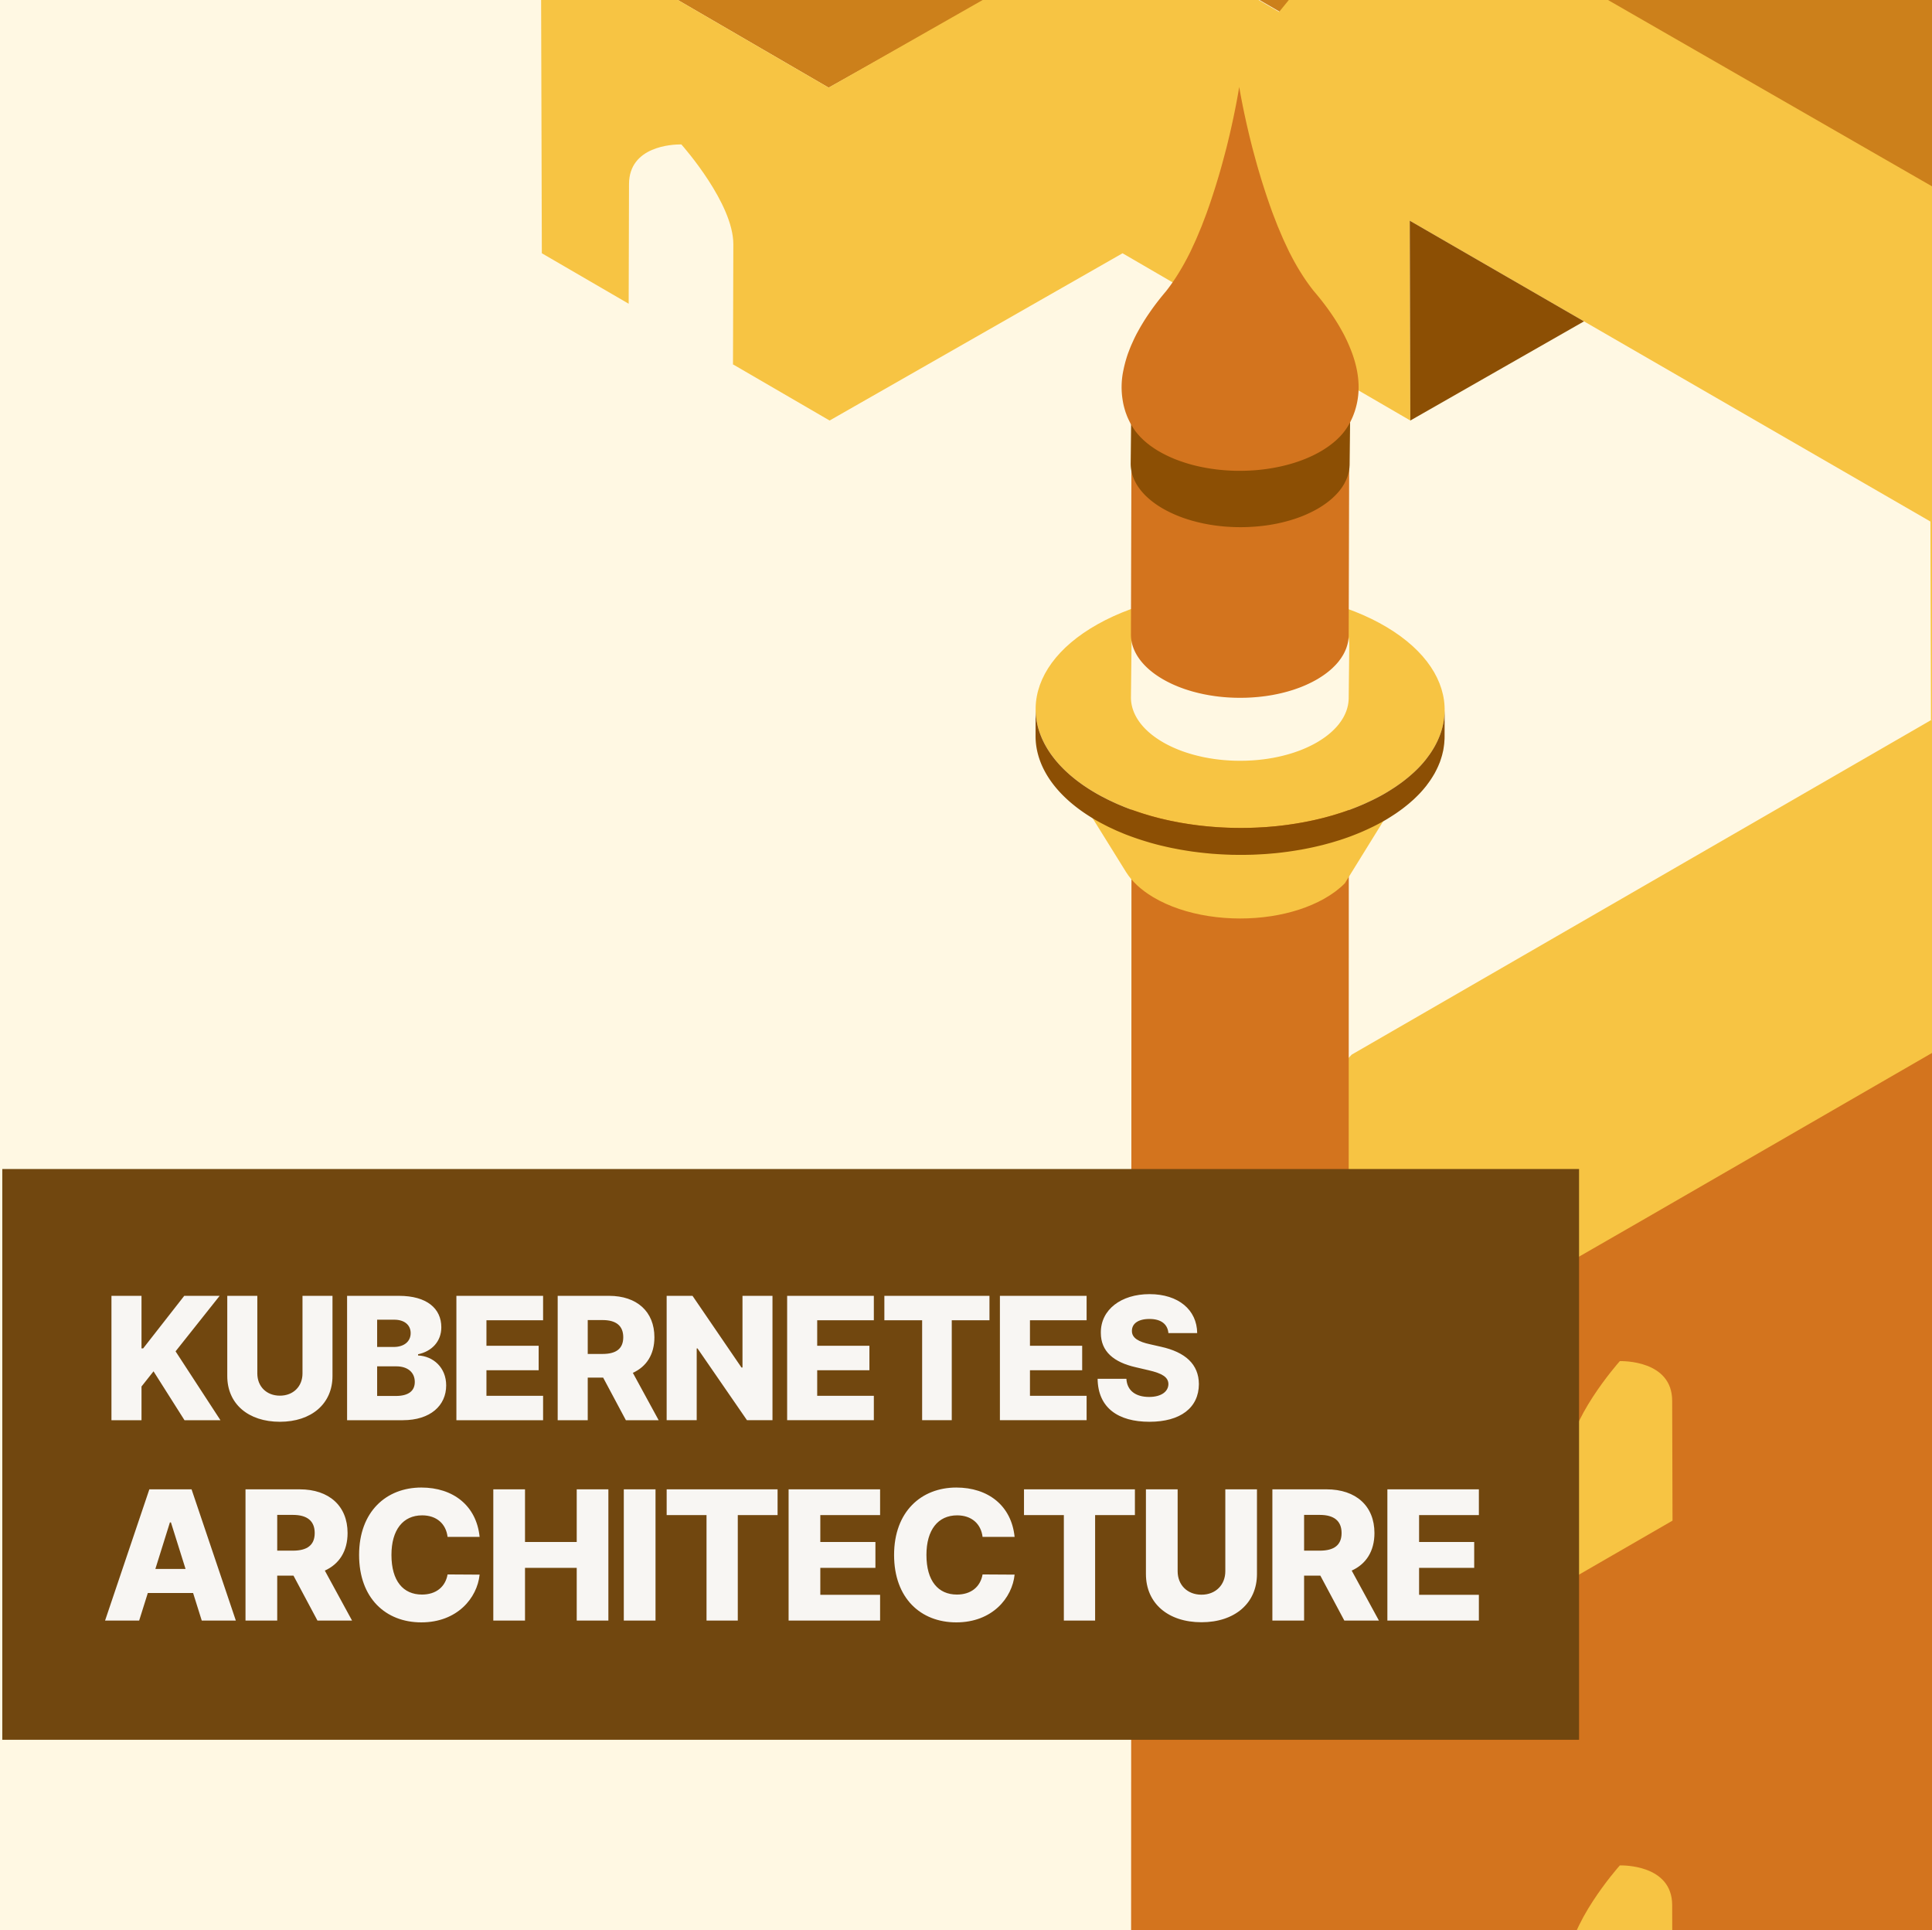 <svg viewBox="0 0 843 842" fill="none" xmlns="http://www.w3.org/2000/svg"><rect x="0" y="0" width="843" height="842" fill="#333333" stroke="none"/><g clip-path="url(#clip0)"><path fill="#fff" d="M.75 0h842v842H.75z"></path><path fill="#FFF8E3" d="M-10 0h965v849H-10z"></path><path fill-rule="evenodd" clip-rule="evenodd" d="M429.848 0l-68.272 38.241L295.771 0h134.077zm527.578 0v235.972L549.553 0h407.873z" fill="#CC801B"></path><path fill-rule="evenodd" clip-rule="evenodd" d="M295.77 0l65.804 38.241L428.777 0h120.376l8.958 5.206L562.353 0h139.266l255.807 147.07v39.555l-42.88 24.401 42.88 24.918v144.98l-31.521-18.317v-47.953h-.013l.013-4.851c.05-17.706-21.533-42.272-22.669-43.566l-.527-.003c-3.54.015-22.274.823-22.321 17.29l-.147 52.298.059.035v.247l-37.747-21.936-.246-86.649L615.122 96.274l.247 87.185-125.562-72.968-127.821 72.969-42.305-24.586.149.001.148-52.298c.051-17.707-21.534-42.273-22.67-43.566l-.418-.004c-3.243 0-22.382.647-22.429 17.29l-.149 52.212-37.888-22.018L236.11 0h59.66z" fill="#F7C443"></path><path fill-rule="evenodd" clip-rule="evenodd" d="M956.426 393.282l.001 455.359H587.73l-.262-242.603 252.764-145.933 116.194-66.823z" fill="#D3741E"></path><path fill-rule="evenodd" clip-rule="evenodd" d="M615.122 96.274l.247 87.185 75.783-43.263-76.03-43.922z" fill="#8C4F04"></path><path fill-rule="evenodd" clip-rule="evenodd" d="M842.553 314.168l-126.386 72.969-126.378 72.965.002.003-62.515 65.258 61.331 80.595 126.743-72.886 126.378-72.967 126.386-72.969-125.561-72.968zM706.786 593.809c1.139-.022 22.795-.421 22.845 17.288l.149 52.297-45.516 26.279c-.006-1.729-.099-34.596-.149-52.298-.051-17.707 21.534-42.273 22.671-43.566zm0 220c1.139-.022 22.795-.421 22.845 17.288l.149 52.297-45.516 26.279c-.006-1.729-.099-34.596-.149-52.298-.051-17.707 21.534-42.273 22.671-43.566z" fill="#F7C443"></path><path fill-rule="evenodd" clip-rule="evenodd" d="M588.496 327.905c.032-.16.069-.321.097-.483-.005.022-.006.046-.01.068-.025.139-.058.277-.087.415zm-.599.291c-.036.133-.078.264-.116.396.045-.153.09-.306.13-.459l-.014.063zm.012 1.404c-.045.126-.096.252-.144.376.054-.145.11-.289.163-.434l-.019.058zm-.697 1.422c-.048.106-.099.21-.148.316.055-.122.113-.243.167-.365l-.019.049zm-.698 1.418c-.049.091-.101.181-.151.27.057-.103.116-.208.172-.313a.425.425 0 01-.021.043zm-3.358 4.798c-.131.142-.272.28-.407.422l-.012.012c.147-.152.296-.303.439-.457a.236.236 0 00-.02.023zm5.418-11.229l-.004.073c-.015.146-.039.293-.056.44.021-.171.044-.343.06-.513zm-6.875 12.701l-.295.274c.103-.096.207-.191.309-.288-.004.006-.01.01-.014.014zm-1.333.658c-.142.122-.29.242-.435.363l.46-.384-.025.021zm-1.37 1.393c-.159.123-.322.243-.485.365.17-.126.34-.253.506-.38l-.021.015zm-1.314.661c-.212.147-.43.292-.648.438.223-.148.444-.299.665-.45l-.017.012zm-1.77 1.22c-.428.264-.85.531-1.294.79.448-.261.876-.53 1.306-.799a.062.062 0 01-.012.009zm-81.624-14.666c-.056-.229-.092-.46-.14-.689.052.251.097.503.16.753l-.02-.064zm94.258-3.279c0 .199-.019.398-.027.598.297-7.138-4.353-14.337-13.973-19.785-18.574-10.52-48.599-10.519-67.059.004-9.197 5.243-13.783 12.111-13.774 18.983l-.002-.065-.18 554.209h94.836l.179-553.944z" fill="#D3741E"></path><path fill-rule="evenodd" clip-rule="evenodd" d="M597.868 355.218c-10.303 5.78-22.576 9.663-35.53 11.657-27.612 4.254-58.324-.061-79.67-12.821-8.345-4.99-14.417-10.765-18.228-16.899l26.899 43.29c2.466 3.97 6.396 7.709 11.798 10.937 13.816 8.259 33.693 11.054 51.565 8.3 8.386-1.292 16.328-3.805 22.998-7.546 3.666-2.057 6.704-4.351 9.109-6.798l25.137-40.623c-3.719 3.78-8.412 7.323-14.078 10.503z" fill="#F7C443"></path><path fill-rule="evenodd" clip-rule="evenodd" d="M605.108 273.617c-34.35-20.535-90.846-21.106-126.187-1.276-35.34 19.831-36.141 52.554-1.791 73.088 34.352 20.536 90.846 21.107 126.187 1.276 35.341-19.831 36.143-52.553 1.791-73.088z" fill="#F7C443"></path><path fill-rule="evenodd" clip-rule="evenodd" d="M630.283 311.408c-.025.436-.05.872-.094 1.309-.041.411-.1.821-.158 1.232-.062.433-.125.867-.206 1.299-.076.413-.168.826-.262 1.236a33.38 33.38 0 01-.311 1.276 32 32 0 01-.368 1.229 33.62 33.62 0 01-.42 1.269c-.143.399-.303.795-.462 1.193-.178.442-.361.884-.558 1.323-.177.394-.368.786-.562 1.177-.215.436-.436.871-.673 1.305a40.715 40.715 0 01-1.567 2.621 38.542 38.542 0 01-1.804 2.563c-.294.388-.581.778-.892 1.161a49.494 49.494 0 01-2.179 2.524c-.02.023-.044.044-.064.067a55.144 55.144 0 01-1.911 1.936c-.161.155-.321.311-.485.465-.416.395-.857.782-1.294 1.17-.428.381-.854.763-1.301 1.138-.417.35-.852.695-1.284 1.039-.464.371-.929.74-1.411 1.105-.451.339-.919.674-1.387 1.009-.501.358-1.002.716-1.521 1.069-.486.329-.989.652-1.491.976a85.145 85.145 0 01-4.301 2.609 91.367 91.367 0 01-3.97 2.086c-.412.205-.833.401-1.25.601a99.088 99.088 0 01-4.342 1.961 103.97 103.97 0 01-3.373 1.354c-.318.122-.632.253-.953.373-1.454.54-2.929 1.054-4.423 1.539-.56.182-1.128.352-1.693.525-.747.232-1.492.466-2.246.682-.6.173-1.207.334-1.811.498-.745.202-1.489.406-2.242.596-.622.158-1.25.303-1.878.451-.747.178-1.494.355-2.25.52-.636.138-1.279.266-1.92.398-.754.154-1.508.306-2.269.447-.525.097-1.053.186-1.583.278-1.279.222-2.565.427-3.857.616-.464.068-.928.14-1.394.203-1.699.232-3.406.441-5.121.612-.337.033-.677.057-1.014.089a154.36 154.36 0 01-3.614.301c-.551.038-1.105.065-1.658.097-1.007.059-2.013.113-3.022.152a156.756 156.756 0 01-4.363.108c-.673.007-1.346.01-2.017.007-.808-.001-1.612-.009-2.418-.025a142.626 142.626 0 01-4.309-.138 129.504 129.504 0 01-4.33-.26c-.689-.051-1.376-.104-2.061-.164-.749-.066-1.497-.14-2.244-.217-.683-.071-1.364-.142-2.044-.221-.747-.089-1.49-.185-2.232-.284-.669-.088-1.335-.175-2.001-.273-.815-.12-1.627-.252-2.437-.385-.626-.102-1.25-.202-1.873-.312-.825-.147-1.645-.309-2.464-.47-.59-.116-1.183-.226-1.769-.351a128.608 128.608 0 01-3.751-.845c-.224-.054-.449-.1-.673-.155a127.726 127.726 0 01-4.329-1.148c-.298-.083-.59-.18-.887-.265a122.397 122.397 0 01-4.117-1.28c-.445-.148-.89-.295-1.332-.447a112.269 112.269 0 01-4.507-1.65l-.261-.097c-.7-.277-1.383-.575-2.073-.865-.52-.218-1.051-.427-1.564-.653-.721-.317-1.423-.656-2.13-.986-.467-.219-.943-.426-1.404-.652-.779-.38-1.538-.781-2.298-1.179-.372-.195-.753-.377-1.12-.575a87.655 87.655 0 01-3.296-1.873c-8.447-5.049-14.768-10.835-18.973-16.985-2.101-3.076-3.676-6.241-4.72-9.452a31.343 31.343 0 01-1.463-7.279 30.573 30.573 0 01-.092-2.44l-.032 11.749c-.038 13.011 8.354 26.057 25.246 36.156a87.666 87.666 0 003.297 1.871c.382.207.781.399 1.168.601.746.389 1.487.783 2.25 1.155.46.224.937.432 1.403.651.707.331 1.409.668 2.129.985.519.228 1.054.44 1.579.66.685.288 1.364.584 2.06.86.017.005.032.013.05.02.069.027.143.051.214.078 1.476.58 2.982 1.124 4.505 1.647a121.523 121.523 0 005.445 1.729c.219.062.429.137.648.2.08.023.161.042.242.063 1.43.405 2.872.791 4.33 1.149.222.054.448.099.67.154 1.242.298 2.492.582 3.753.848.126.025.25.058.375.084.464.095.934.175 1.4.266.816.161 1.633.321 2.455.467.627.112 1.256.213 1.884.316.808.132 1.613.263 2.426.381.229.035.456.076.685.108.438.063.881.11 1.322.169.742.098 1.483.195 2.227.282.681.08 1.363.15 2.045.221.748.077 1.496.152 2.248.217.278.025.555.058.833.082.406.033.815.052 1.222.083.754.056 1.508.108 2.264.153a170.671 170.671 0 004.338.196c.321.01.643.03.964.037.357.009.715.006 1.072.012a167.797 167.797 0 004.434.018 164.8 164.8 0 002.433-.048c.391-.009.783-.009 1.174-.022.253-.009.504-.028.756-.038 1.012-.04 2.022-.093 3.031-.152.552-.034 1.102-.06 1.652-.098 1.205-.084 2.404-.188 3.601-.299.302-.03.605-.045.907-.076l.124-.014c1.714-.174 3.42-.382 5.117-.612.468-.063.931-.135 1.397-.203a143.05 143.05 0 003.861-.617c.297-.052.598-.09.894-.143.228-.042.454-.093.682-.135.762-.142 1.519-.294 2.278-.448.638-.13 1.275-.258 1.911-.397.757-.165 1.509-.343 2.261-.522.622-.147 1.248-.292 1.866-.447.755-.192 1.502-.396 2.251-.6.602-.164 1.206-.323 1.804-.494.757-.219 1.505-.454 2.253-.684.474-.148.956-.282 1.426-.433.088-.029.171-.063.259-.091 1.494-.487 2.971-.999 4.424-1.54.322-.119.633-.249.954-.372 1.138-.435 2.263-.885 3.373-1.354.463-.196.92-.397 1.379-.599a95.275 95.275 0 002.963-1.362c.418-.201.838-.397 1.25-.602a89.228 89.228 0 003.97-2.087c.717-.403 1.422-.81 2.112-1.224.192-.117.368-.237.559-.354a77.115 77.115 0 001.63-1.029 75.165 75.165 0 001.49-.977 69.38 69.38 0 001.523-1.071c.467-.333.935-.667 1.386-1.007.482-.364.946-.734 1.41-1.104.434-.346.868-.69 1.284-1.039.447-.376.875-.758 1.302-1.139.282-.251.584-.497.858-.75.15-.139.289-.28.436-.419.164-.156.323-.31.483-.465a52.137 52.137 0 001.916-1.941l.059-.062a48.178 48.178 0 001.782-2.038c.133-.162.267-.322.398-.485.132-.163.271-.322.399-.486.177-.223.325-.452.495-.678.379-.5.75-1.002 1.101-1.508.241-.349.473-.701.702-1.052.327-.505.639-1.01.937-1.518.115-.196.252-.389.361-.586.098-.171.175-.345.269-.518.236-.433.458-.87.673-1.306.194-.392.385-.784.562-1.177.198-.44.38-.88.558-1.322.1-.247.217-.492.311-.74.057-.151.096-.303.15-.454.152-.422.287-.846.42-1.27.129-.408.257-.816.368-1.226.116-.427.214-.853.31-1.279.062-.268.142-.534.196-.801.03-.144.041-.288.068-.432.081-.434.144-.867.206-1.303.058-.41.116-.82.159-1.23.042-.436.067-.872.094-1.308.014-.28.051-.561.059-.84.007-.265.012-.53.012-.794l.034-11.748c-.001.544-.043 1.089-.073 1.633z" fill="#8C4F04"></path><path fill-rule="evenodd" clip-rule="evenodd" d="M501.618 296.218c-.204-.179-.392-.363-.589-.544.197.181.385.365.589.544zm1.369 1.133c-.208-.163-.399-.331-.6-.496.201.165.392.333.6.496zm1.477 1.102c-.204-.145-.394-.295-.593-.441.199.146.389.296.593.441zm1.584 1.066c-.171-.11-.33-.224-.498-.336.168.112.327.226.498.336zm-7.324-6.22c.163.189.316.379.487.565-.171-.186-.324-.376-.487-.565zm-.996-1.233c.147.196.286.391.442.586-.156-.195-.295-.39-.442-.586zm-.877-1.242c.129.197.25.395.388.591-.138-.196-.259-.394-.388-.591zm-.772-1.268c.113.2.217.402.338.602-.121-.2-.225-.402-.338-.602zm-.668-1.293c.098.209.189.417.294.623-.105-.206-.196-.414-.294-.623zm-.548-1.293c.079.209.151.419.24.627-.089-.208-.161-.418-.24-.627zm-.443-1.308c.063.213.117.424.189.635-.072-.211-.126-.422-.189-.635zm5.398 8.833c.182.186.354.375.543.559-.189-.184-.361-.373-.543-.559zm-5.73-10.147c.044.213.082.427.135.64-.003-.019-.01-.037-.015-.055-.047-.196-.08-.391-.12-.585zm-.335-2.636c.01.212.012.424.03.636-.018-.212-.02-.424-.03-.636zm.114 1.322c.026.212.047.424.082.636-.035-.212-.056-.424-.082-.636zm82.175 16.839a.023.023 0 01-.012.006c-.362.226-.72.453-1.098.673.381-.222.743-.45 1.11-.679zm12.562-16.718c.019-.145.038-.291.051-.436l-.003.062c-.012.125-.032.249-.048.374zm-.216 1.316c.027-.136.057-.274.082-.411-.004.019-.005.038-.01.058-.02.118-.048.236-.072.353zm-.326 1.304c.038-.13.077-.26.112-.391a1.432 1.432 0 00-.013.055c-.03.113-.066.224-.099.336zm-.434 1.298c.047-.123.094-.246.138-.369a.413.413 0 00-.015.05c-.04.107-.082.212-.123.319zm-.539 1.282l.143-.31-.018.042c-.04.089-.083.178-.125.268zm-.65 1.275l.146-.266-.019.036-.127.23zm-4.924 6.121c.088-.081.176-.162.262-.244l-.012.012c-.082.078-.165.156-.25.232zm-1.325 1.157c.132-.109.262-.217.39-.326l-.02.017c-.121.104-.246.206-.37.309zm-1.441 1.127c.145-.108.29-.215.432-.323-.006.005-.012.01-.018.013-.136.104-.273.207-.414.31zm-1.647 1.158zm5.742-4.748l-.011.011c.124-.129.252-.258.372-.39l-.015.021c-.112.121-.233.238-.346.358zm5.867-12.606c.298-7.29-4.362-14.644-13.999-20.207-18.609-10.744-48.691-10.744-67.185.004-9.214 5.354-13.81 12.369-13.801 19.388l-.001-.068v.003-.003l-.258 23.293c-.02 7.087 4.657 14.186 14.021 19.593a49.834 49.834 0 003.123 1.643c.102.049.202.101.304.15 1.024.488 2.077.942 3.151 1.373.096.038.183.083.277.12.078.031.163.057.241.088.825.322 1.662.629 2.513.919.132.044.265.083.397.127.74.246 1.488.478 2.246.697.126.038.247.081.373.118.143.04.292.075.437.115.478.133.958.258 1.442.381.293.075.585.151.881.222.532.128 1.068.246 1.604.363.199.042.394.091.593.133l.159.031c.494.101.992.191 1.491.283.26.048.518.1.779.145.653.113 1.311.215 1.97.312.105.015.207.034.313.048l.01.001a78.537 78.537 0 004.61.516c.025.002.051.001.078.003a81.21 81.21 0 004.528.244c.025 0 .048.002.073.003.256.006.511.004.766.008.494.008.99.016 1.485.015.321-.001.642-.008.963-.013.466-.007.93-.013 1.394-.027.086-.003.171-.003.258-.005.215-.007.43-.024.645-.032.533-.024 1.064-.049 1.595-.081.323-.02.644-.044.966-.066.509-.038 1.016-.08 1.525-.127.179-.017.36-.028.538-.046.126-.012.247-.031.372-.044a83.822 83.822 0 002.371-.282c.125-.018.252-.031.376-.048a77.923 77.923 0 002.687-.429c.084-.015.169-.026.253-.04.237-.043.468-.095.705-.139a63.842 63.842 0 002.247-.464c.406-.091.811-.183 1.212-.281.334-.08.667-.166.998-.251a64.22 64.22 0 003.324-.95c.169-.053.34-.1.506-.154.12-.039.234-.085.354-.124a61.276 61.276 0 002.065-.725c.14-.052.285-.101.426-.153.803-.307 1.59-.63 2.368-.967.203-.088.4-.18.601-.269a52.754 52.754 0 001.761-.831c.218-.107.433-.212.647-.323a47.909 47.909 0 002.185-1.184c.196-.113.388-.228.579-.342.18-.108.345-.221.522-.33.291-.182.581-.362.862-.548.259-.168.51-.34.759-.513a37.9 37.9 0 00.802-.563c.241-.175.475-.354.709-.532.252-.192.5-.385.742-.581.223-.18.438-.362.653-.543.234-.2.465-.4.688-.6.091-.083.191-.163.28-.246.086-.077.155-.158.238-.236.374-.353.733-.711 1.077-1.072.115-.12.235-.24.348-.361.435-.474.848-.954 1.233-1.438.017-.022.036-.041.052-.062.088-.112.162-.226.246-.337.232-.305.461-.612.671-.921.116-.168.222-.338.331-.508.181-.279.357-.559.522-.843.045-.076.098-.152.142-.229.064-.116.117-.231.179-.346a19.2 19.2 0 00.951-2.035c.044-.106.095-.213.136-.32.036-.098.061-.195.097-.291a19.776 19.776 0 00.409-1.316c.063-.232.118-.462.17-.693.028-.126.067-.25.092-.375.016-.085.023-.169.039-.254.044-.236.079-.475.112-.713.029-.208.058-.414.079-.622.024-.24.038-.479.05-.719.008-.14.027-.279.031-.419.005-.139.006-.278.007-.417l.257-23.293c0 .205-.019.408-.028.612z" fill="#FFF8E3"></path><path fill-rule="evenodd" clip-rule="evenodd" d="M588.711 187.043c.302-7.293-4.36-14.648-13.999-20.214-18.609-10.742-48.691-10.742-67.185.005-9.216 5.355-13.81 12.37-13.801 19.389 0-.022-.003-.045-.003-.068l-.256 90.626c-.02 7.087 4.657 14.186 14.021 19.592a49.32 49.32 0 003.123 1.644l.304.151c1.023.487 2.076.94 3.149 1.37.095.038.184.085.279.121.079.032.163.059.243.091.825.32 1.66.628 2.51.915.132.045.268.086.4.13.74.244 1.487.477 2.244.697.124.037.247.08.373.116.143.041.292.075.436.116.478.133.96.258 1.444.382.293.074.584.15.879.221.529.127 1.061.245 1.595.36.202.044.4.094.603.136.054.011.109.019.164.031.481.099.968.188 1.454.277.273.05.541.106.815.152.642.11 1.288.21 1.937.305.112.017.226.038.34.055l.012.001c1.513.214 3.042.385 4.578.511l.029.003c.028.003.054.003.081.005a82.18 82.18 0 004.528.242c.025 0 .048.004.073.004.257.007.515.004.771.008.493.007.985.016 1.476.015.326-.002.65-.009.976-.014.462-.007.924-.013 1.386-.027.085-.002.171-.001.257-.005.215-.007.429-.023.645-.032a77.482 77.482 0 001.596-.08 104.005 104.005 0 002.491-.194c.178-.017.359-.026.537-.045.125-.012.247-.031.372-.044.792-.082 1.58-.176 2.364-.282.129-.017.258-.03.385-.048a75.456 75.456 0 002.685-.429c.085-.015.169-.025.253-.04.237-.043.468-.094.702-.138.417-.08.833-.161 1.245-.246.337-.07.671-.145 1.005-.22.406-.09.81-.183 1.212-.279.335-.082.668-.166 1.001-.253.394-.102.787-.205 1.178-.313a71.32 71.32 0 002.14-.635c.17-.053.342-.101.509-.155.122-.039.237-.086.357-.125a59.12 59.12 0 002.054-.721c.144-.053.291-.103.434-.158.803-.305 1.59-.628 2.367-.964.204-.088.403-.182.605-.272a51.59 51.59 0 001.759-.829c.216-.107.432-.213.647-.322a48.408 48.408 0 002.184-1.184c.196-.114.388-.228.58-.343.179-.109.345-.221.521-.331.291-.181.581-.361.861-.545.259-.17.511-.342.761-.514.27-.188.54-.374.8-.564.242-.175.476-.353.709-.531.252-.193.501-.385.743-.581.224-.18.44-.363.656-.546.231-.199.462-.397.684-.598.091-.083.192-.164.281-.245.086-.079.156-.16.239-.237.374-.354.733-.711 1.077-1.072.114-.121.234-.24.346-.36.436-.475.849-.954 1.234-1.44.017-.021.036-.04.052-.06.087-.112.161-.226.245-.338.233-.305.461-.61.672-.92.117-.169.222-.34.333-.51.18-.28.355-.559.52-.842.045-.077.099-.153.142-.23.065-.114.117-.23.18-.346.127-.236.249-.474.366-.712a19.393 19.393 0 00.584-1.321c.043-.107.095-.214.137-.322.035-.096.06-.193.096-.291a19.123 19.123 0 00.409-1.313c.063-.232.118-.465.17-.696.028-.125.067-.25.091-.374.017-.085.025-.169.04-.253.043-.237.08-.474.112-.712.028-.209.058-.417.078-.626.025-.237.039-.476.051-.714.008-.141.027-.281.031-.421.005-.139.006-.278.007-.417l.255-90.627c0 .206-.017.411-.026.617z" fill="#D3741E"></path><path fill-rule="evenodd" clip-rule="evenodd" d="M589.124 179.77c.3-7.312-4.386-14.689-14.077-20.27-18.709-10.778-48.958-10.778-67.554.005-9.266 5.371-13.886 12.406-13.876 19.448l-.003-.067v.002-.002l-.258 23.366c-.019 7.11 4.683 14.23 14.097 19.654a49.61 49.61 0 003.142 1.647c.103.05.203.104.306.152 1.029.489 2.088.945 3.169 1.377.094.038.182.083.277.12.078.032.162.058.242.089.829.323 1.671.632 2.527.922.131.044.266.083.398.127.745.246 1.498.48 2.258.7.128.037.25.08.377.117.145.041.293.075.439.116.48.132.963.259 1.45.383.296.075.589.151.886.222.534.128 1.073.247 1.612.363.201.043.397.093.596.134.054.011.108.019.162.031.496.101.996.193 1.497.284.262.048.522.101.784.147.657.113 1.317.214 1.981.312.105.014.208.034.313.048a80.18 80.18 0 004.616.515l.03.003c.026.003.052.003.079.005a82.04 82.04 0 004.554.242l.073.005c.256.006.513.004.769.008.498.007.997.016 1.494.015.323-.002.646-.01.968-.015a82.06 82.06 0 001.403-.026c.085-.002.172-.002.259-.005.216-.007.432-.023.647-.033a71.322 71.322 0 002.575-.147c.513-.038 1.024-.08 1.533-.127.182-.017.363-.028.542-.045.126-.012.248-.031.374-.044a77.92 77.92 0 002.384-.284c.126-.017.254-.031.379-.048a79.186 79.186 0 002.702-.43c.084-.015.169-.026.254-.041.239-.043.471-.094.708-.139.418-.08.835-.159 1.25-.245.339-.07.674-.146 1.01-.221.407-.091.815-.183 1.218-.28a77.485 77.485 0 003.182-.853 52.57 52.57 0 001.165-.353c.169-.053.341-.1.509-.155.12-.038.235-.084.355-.124a65.083 65.083 0 002.076-.726c.142-.053.287-.103.429-.155a58.026 58.026 0 002.381-.969c.204-.089.403-.182.604-.271a50.419 50.419 0 001.771-.834 48.895 48.895 0 002.847-1.51c.196-.114.391-.23.582-.345.182-.108.347-.221.525-.33.292-.182.584-.365.867-.549.26-.169.512-.342.764-.514.272-.188.543-.375.805-.565.242-.176.479-.355.713-.535.253-.192.503-.386.747-.582.224-.18.44-.363.657-.546.235-.2.465-.4.691-.602.092-.083.192-.163.282-.246.085-.077.156-.159.238-.236.378-.356.738-.714 1.083-1.076.117-.12.238-.24.349-.361.44-.477.854-.958 1.24-1.444l.054-.062c.089-.111.161-.226.247-.339.234-.305.463-.613.676-.923.115-.168.222-.338.332-.509.182-.281.359-.562.524-.846.045-.077.098-.153.142-.23.066-.116.118-.232.181-.347a19.404 19.404 0 00.956-2.041c.044-.108.096-.213.137-.321.036-.098.061-.195.097-.293.081-.23.157-.459.228-.69.065-.21.13-.419.184-.63.063-.231.119-.464.171-.695.027-.126.067-.251.092-.377.016-.084.025-.168.039-.253.044-.238.081-.477.113-.715.028-.209.058-.417.078-.626.025-.239.039-.479.052-.72.009-.139.026-.28.031-.42.004-.139.006-.279.007-.418l.257-23.366c0 .204-.018.408-.026.612z" fill="#8C4F04"></path><path fill-rule="evenodd" clip-rule="evenodd" d="M590.771 180.446a18.58 18.58 0 00.558-1.65c2.582-8.262 1.79-17.391-2.376-27.33a24.278 24.278 0 00-.395-.937c-.38-.905-.919-2.1-1.366-2.975-.005-.007-.009-.018-.014-.026a43.826 43.826 0 00-1.313-2.555 59.596 59.596 0 00-.517-.932c-.124-.225-.255-.449-.382-.673l-.198-.347-.293-.523-.073-.12-.068-.12a54.262 54.262 0 00-1.286-2.109l-.048-.081c-.043-.065-.08-.125-.12-.188a.598.598 0 01-.029-.047l-.037-.056a81.738 81.738 0 00-1.446-2.208l-.036-.056-.058-.083a3.57 3.57 0 01-.052-.079l-.123-.175-.142-.209a97.623 97.623 0 00-1.125-1.612l-.076-.107c-.419-.598-1.605-2.25-3.441-4.559a73.195 73.195 0 00-1.492-1.843l-.08-.099c-.009-.009-.018-.023-.028-.033-.01-.012-.022-.026-.03-.038l-.094-.111a143.47 143.47 0 00-1.428-1.694c-.06-.077-.12-.151-.185-.23a92.678 92.678 0 01-3.157-4.291l-.215-.309c-.23-.337-.455-.681-.682-1.021a104.686 104.686 0 01-5.02-8.469l-1.308-2.517-.046-.093c-.065-.128-.127-.261-.19-.391l-1.822-3.871c-.219-.478-.431-.938-.632-1.369l-.623-1.451c-.008-.015-.015-.032-.022-.048l-1.778-4.192a.37.37 0 01-.016-.043l-1.859-4.787-.336-.877-.245-.666c-.083-.232-.17-.47-.256-.713l-.606-1.702c-.409-1.16-.808-2.315-1.196-3.46a380.671 380.671 0 01-1.839-5.628l-.062-.19a346.644 346.644 0 01-2.269-7.507c-.27-.924-.513-1.843-.773-2.764-.193-.697-.384-1.397-.573-2.092l-.052-.189-.155-.57a590.225 590.225 0 01-.865-3.231l-.245-.959-.853-3.443c-.185-.766-.382-1.586-.588-2.463l-.525-2.252c-.172-.755-.349-1.54-.528-2.348l-.43-1.968a322.69 322.69 0 01-.342-1.59l-.612-2.964-.053-.263-.468-2.395a93.24 93.24 0 01-.125-.655c-.309-1.668-.621-3.335-.894-4.989h-.001l-.002.01a313.817 313.817 0 01-.603 3.526l-.012.065c-.117.663-.241 1.338-.364 2.012l-.006.031-.459 2.42-.045.232-.606 3.014c-.107.523-.215 1.04-.323 1.552l-.423 1.984c-.172.802-.344 1.581-.509 2.33l-.753 3.32-.128.555-.023.09-1.019 4.215c-.081.322-.158.642-.24.966-.256.995-.54 2.076-.836 3.194-.056.206-.108.41-.164.62l-.041.152a641.403 641.403 0 01-1.166 4.322 311.855 311.855 0 01-5.386 17.256 540.827 540.827 0 01-1.142 3.238l-.321.85-1.835 4.807a.415.415 0 01-.014.038l-1.76 4.215-.009.023c-.217.512-.427 1.005-.622 1.468-.2.435-.41.898-.628 1.38l-1.774 3.828c-.077.158-.15.32-.228.476l-1.332 2.6c-2.844 5.405-5.872 10.167-9.071 14.236a5.51 5.51 0 01-.066.079l.008-.009-.015.018c-.506.597-.984 1.173-1.437 1.725l-.092.111a.46.46 0 01-.028.034l-.031.038-.082.102-.001.003a73.5 73.5 0 00-1.499 1.872 101.277 101.277 0 00-3.588 4.83c-.063.093-.127.183-.194.28l-.312.453-.062.089-.098.145a70.51 70.51 0 00-.522.763l-.071.104a2.163 2.163 0 00-.087.13c-.008.011-.016.024-.025.034l-.016.027c-.256.381-.512.771-.781 1.185l-.019.032-.342.534-.223.355-.124.196-.03.05c-.04.064-.078.122-.117.187-.049.077-.102.17-.151.25l-.381.628c-.031.052-.059.1-.093.153-.141.235-.285.471-.424.704l-.106.185-.168.276c-.02.037-.046.082-.066.121l-.074.122-.168.304c-.288.5-.566 1-.838 1.497l-.16.296-.079.139c-.247.441-.481.887-.714 1.349-.244.479-.482.962-.719 1.467l-.011.02c-.015.036-.036.079-.052.115l-.034.072-.084.171-.202.447-.215.473-.156.345c-.052.116-.107.232-.158.349-.059.127-.114.252-.17.375l-.124.276c-.126.275-.254.585-.385.906-.193.47-.388.974-.577 1.476-.095.248-.186.488-.272.709-.36.922-.692 1.942-.984 2.918l-.025.085c.004-.018.012-.037.017-.055a15.98 15.98 0 01-.071.234c-.009.033-.022.071-.032.103l-.039.145-.196.667c-.091.318-.184.681-.276 1.053-.093.363-.179.702-.248.98a43.778 43.778 0 00-.374 1.715c-.071.342-.148.688-.21 1.024a34.899 34.899 0 00-.545 4.435c-.001.013-.003.024-.003.038a33.442 33.442 0 00-.053 1.772c-.002.217-.006.435-.004.649.005.328.017.65.03.971.019.504.046 1 .086 1.484l.003.031c.063.771.151 1.513.259 2.231v.002l.004.017c.048.323.093.649.15.962l.01.057-.007-.047.016.079.022.145c.029.194.129.783.331 1.639a24.418 24.418 0 00.345 1.318c.313 1.113.497 1.717.827 2.546l.025.072c.176.506.593 1.588 1.336 3.052l.025.058c.009.016.018.033.028.048.348.73.641 1.247 1.136 2.061.01.017.018.034.029.05a.061.061 0 01-.007-.014l.256.421-.001-.002.001.002-.001-.002c-.062-.098-.108-.199-.169-.299.002.001.003.002.003.004l.167.297c.049.077.107.154.157.232.156.241.32.481.486.72.144.207.285.411.437.616.177.239.366.476.555.712.16.201.318.403.486.601.202.237.417.473.63.708.177.193.348.387.532.578.228.238.469.472.71.706.19.185.376.371.573.554.257.238.531.472.801.707.2.175.394.35.601.521.293.244.605.481.913.72.204.159.401.32.612.476.351.263.723.517 1.092.772.186.13.361.26.551.388.569.38 1.156.754 1.765 1.12.72.433 1.463.845 2.217 1.247.221.117.447.23.67.345.573.295 1.153.579 1.743.854.224.105.445.212.672.314.792.357 1.595.703 2.416 1.029.07.028.143.053.212.08a60.767 60.767 0 003.077 1.109c.644.215 1.294.42 1.951.617.24.071.478.146.719.215.877.251 1.759.49 2.654.71.128.031.259.058.388.089.776.186 1.559.36 2.348.523.28.057.562.112.842.167.699.135 1.4.261 2.107.379.244.04.487.083.732.122.928.145 1.862.277 2.801.39.175.021.351.038.527.057a85.89 85.89 0 003.224.305 86.2 86.2 0 002.221.138c.233.011.466.026.7.035.953.04 1.91.065 2.867.072.208.001.417-.003.627-.003a87.962 87.962 0 003.181-.057 78.706 78.706 0 002.28-.114c.211-.013.425-.022.637-.038.952-.066 1.9-.15 2.846-.249.228-.024.455-.054.682-.08a78.707 78.707 0 002.201-.278c.153-.022.308-.036.461-.058-.047.005-.091.006-.139.011 8.189-1.184 15.977-3.582 22.498-7.22a45.66 45.66 0 001.952-1.153c.205-.129.399-.26.599-.389.418-.269.831-.54 1.227-.814.222-.156.437-.314.653-.472a36.831 36.831 0 001.675-1.285c.326-.265.641-.532.948-.802.12-.104.25-.205.367-.311.071-.064.133-.131.204-.195.314-.288.613-.58.909-.874.154-.154.316-.306.465-.462.288-.298.557-.6.823-.902l-.354.412c.225-.245.439-.492.65-.74.039-.044.081-.088.119-.133l.036-.043c.32-.38.622-.764.91-1.15l.15-.199c.06-.081.114-.163.171-.243.182-.253.355-.507.524-.762.078-.119.158-.238.233-.358.047-.076.101-.15.147-.226l.001-.002a60.504 60.504 0 00.329-.547c.46-.769.744-1.278 1.074-1.98l.022-.042.03-.066c.736-1.474 1.149-2.561 1.322-3.068l.023-.064z" fill="#D3741E"></path><path fill-rule="evenodd" clip-rule="evenodd" d="M1 759h688V510H1v249z" fill="#71470F"></path><path opacity=".947" d="M48.63 619.582h13.115v-14.704l5.245-6.623 13.512 21.327h15.684l-19.579-30.043 19.234-24.215H80.396L62.46 588.267h-.715v-22.943H48.63v54.258zm83.36-54.258v33.858c0 5.643-4 9.697-9.855 9.697-5.882 0-9.856-4.054-9.856-9.697v-33.858H99.165v34.998c0 12.133 9.167 19.949 22.97 19.949 13.696 0 22.943-7.816 22.943-19.949v-34.998H131.99zm19.458 54.258h24.347c12.001 0 18.89-6.411 18.89-15.18 0-7.842-5.696-12.77-12.267-13.061v-.53c5.961-1.246 10.147-5.564 10.147-11.763 0-8.187-6.305-13.724-18.492-13.724h-22.625v54.258zm13.114-10.571v-12.928h8.345c5.008 0 8.081 2.649 8.081 6.808 0 3.842-2.65 6.12-8.319 6.12h-8.107zm0-21.38v-11.895h7.471c4.371 0 7.153 2.252 7.153 5.855 0 3.815-3.073 6.04-7.365 6.04h-7.259zm34.579 31.951h37.832v-10.65h-24.718v-11.154h22.784v-10.676h-22.784v-11.127h24.718v-10.651h-37.832v54.258zm44.196 0h13.114V601.01h6.729l9.909 18.572h14.306l-11.26-20.664c5.961-2.703 9.405-8.028 9.405-15.525 0-11.154-7.603-18.069-19.79-18.069h-22.413v54.258zm13.114-28.904v-14.783h6.464c5.882 0 9.034 2.464 9.034 7.498 0 5.033-3.152 7.285-9.034 7.285h-6.464zm80.61-25.354h-13.087v31.262h-.451l-21.353-31.262h-11.286v54.258h13.114v-31.315h.345l21.591 31.315h11.127v-54.258zm6.397 54.258h37.832v-10.65h-24.718v-11.154h22.784v-10.676h-22.784v-11.127h24.718v-10.651h-37.832v54.258zm42.421-43.607h16.479v43.607h12.928v-43.607h16.453v-10.651h-45.86v10.651zm50.415 43.607h37.832v-10.65h-24.718v-11.154h22.784v-10.676h-22.784v-11.127h24.718v-10.651h-37.832v54.258zm73.524-37.991h12.558c-.106-10.147-8.187-17.008-20.797-17.008-12.399 0-21.327 6.755-21.248 16.849-.026 8.239 5.749 12.876 15.128 15.022l5.669 1.324c5.961 1.378 8.637 2.994 8.69 6.041-.053 3.311-3.153 5.616-8.425 5.616-5.802 0-9.617-2.702-9.908-7.921h-12.558c.159 12.69 8.981 18.757 22.625 18.757 13.512 0 21.512-6.12 21.565-16.426-.053-8.663-5.907-13.962-16.611-16.319l-4.662-1.06c-4.928-1.06-8.054-2.702-7.948-5.935.026-2.967 2.57-5.113 7.656-5.113 5.113 0 7.922 2.305 8.266 6.173zM60.72 707l3.774-12.022H84.26L88.035 707h14.874l-19.32-57.259H65.165L45.845 707H60.72zm7.073-22.535l6.346-20.298h.448l6.374 20.298H67.793zM107.122 707h13.84v-19.599h7.101L138.52 707h15.097l-11.882-21.808c6.291-2.851 9.925-8.471 9.925-16.383 0-11.771-8.024-19.068-20.885-19.068h-23.653V707zm13.84-30.503v-15.601h6.822c6.207 0 9.534 2.6 9.534 7.913 0 5.312-3.327 7.688-9.534 7.688h-6.822zm88.313-6.011c-1.398-13.7-11.603-21.528-25.442-21.528-15.266 0-27.148 10.484-27.148 29.412 0 18.845 11.603 29.413 27.148 29.413 15.712 0 24.407-10.68 25.442-20.829l-13.979-.084c-.979 5.508-5.117 8.779-11.184 8.779-8.164 0-13.308-5.899-13.308-17.279 0-10.931 5.032-17.278 13.392-17.278 6.291 0 10.401 3.663 11.1 9.394h13.979zM215.243 707h13.839v-23.01h22.563V707h13.811v-57.259h-13.811v22.982h-22.563v-22.982h-13.839V707zm70.783-57.259h-13.84V707h13.84v-57.259zm4.864 11.239h17.39V707h13.644v-46.02h17.362v-11.239H290.89v11.239zM344.094 707h39.924v-11.239h-26.085V683.99h24.044v-11.267h-24.044V660.98h26.085v-11.239h-39.924V707zm98.615-36.514c-1.398-13.7-11.602-21.528-25.442-21.528-15.265 0-27.148 10.484-27.148 29.412 0 18.845 11.603 29.413 27.148 29.413 15.713 0 24.408-10.68 25.442-20.829l-13.979-.084c-.978 5.508-5.116 8.779-11.183 8.779-8.164 0-13.309-5.899-13.309-17.279 0-10.931 5.033-17.278 13.393-17.278 6.29 0 10.4 3.663 11.099 9.394h13.979zm4.095-9.506h17.39V707h13.644v-46.02H495.2v-11.239h-48.396v11.239zm87.845-11.239v35.731c0 5.955-4.222 10.233-10.401 10.233-6.206 0-10.4-4.278-10.4-10.233v-35.731h-13.84v36.933c0 12.805 9.674 21.053 24.24 21.053 14.455 0 24.212-8.248 24.212-21.053v-36.933h-13.811zM555.183 707h13.84v-19.599h7.101L586.581 707h15.097l-11.882-21.808c6.291-2.851 9.925-8.471 9.925-16.383 0-11.771-8.024-19.068-20.885-19.068h-23.653V707zm13.84-30.503v-15.601h6.822c6.207 0 9.534 2.6 9.534 7.913 0 5.312-3.327 7.688-9.534 7.688h-6.822zM605.361 707h39.925v-11.239H619.2V683.99h24.045v-11.267H619.2V660.98h26.086v-11.239h-39.925V707z" fill="#fff"></path></g></svg>